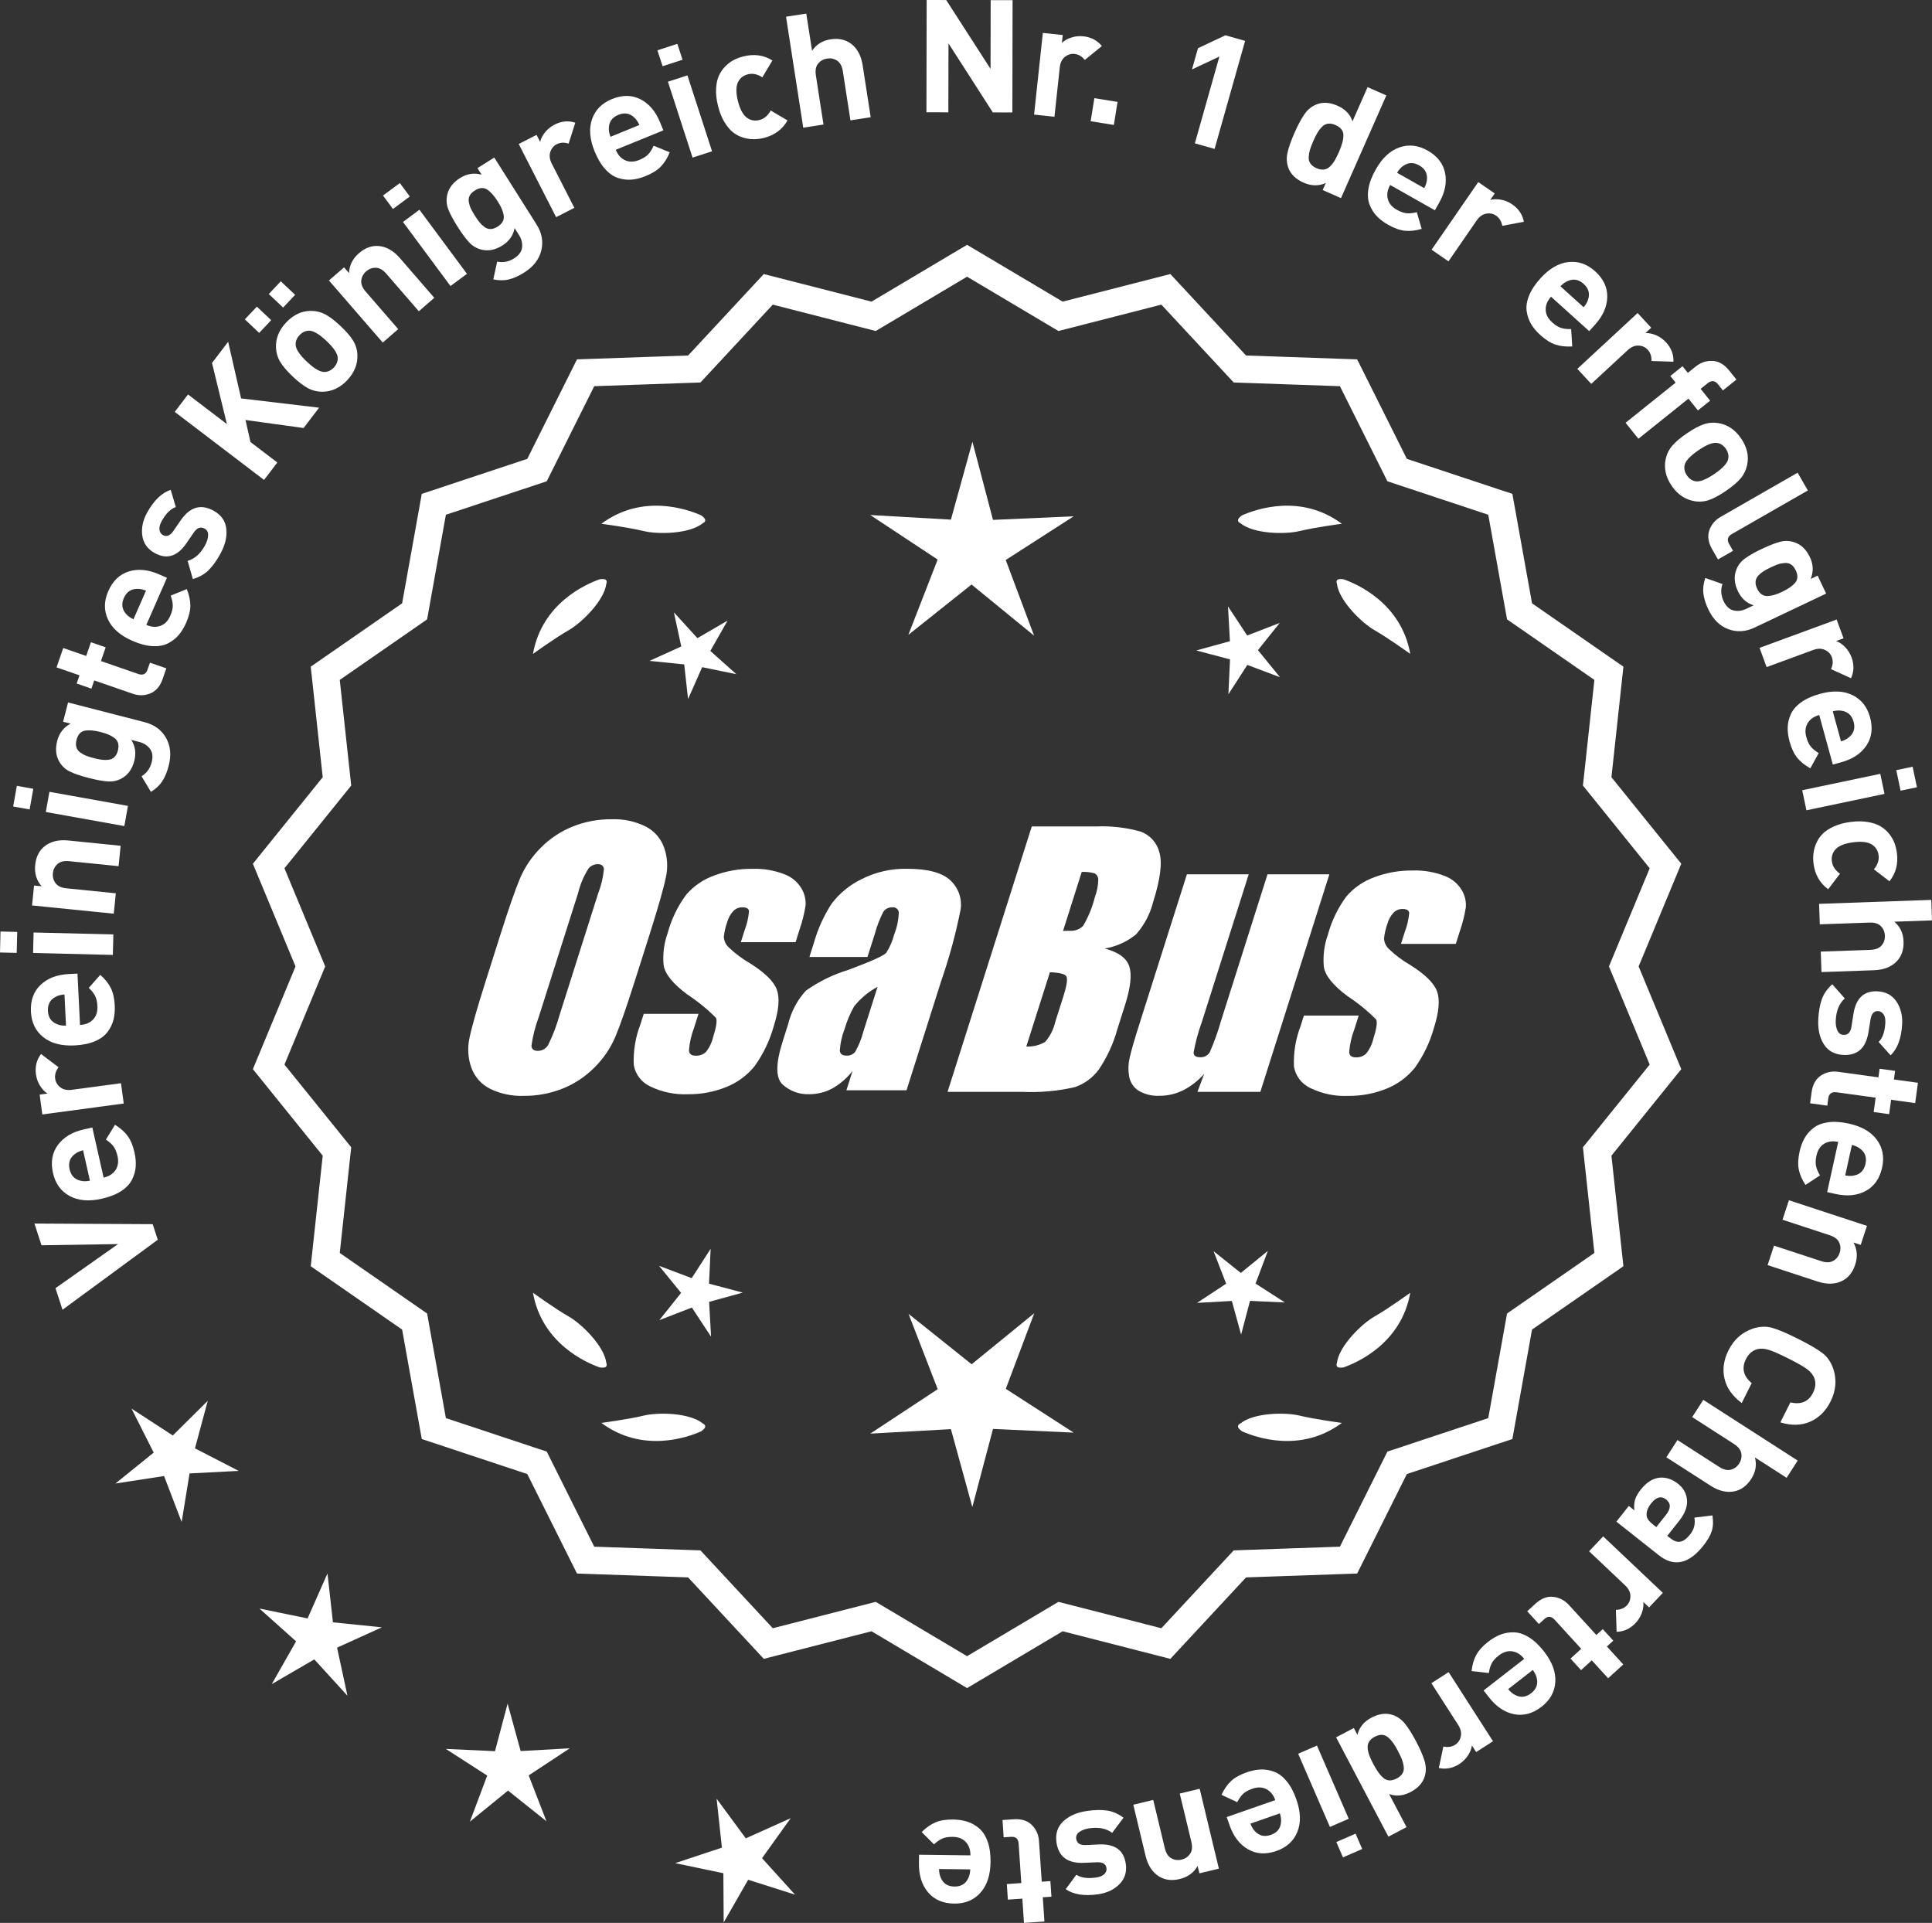 <?xml version="1.0" encoding="UTF-8"?>
<svg xmlns="http://www.w3.org/2000/svg" id="Layer_2" data-name="Layer 2" viewBox="0 0 294.094 292.664">
  <rect x="0" y="0" width="294.094" height="292.664" fill="#333333" stroke="none"/>
  <defs>
    <style>
      .cls-1 {
        stroke: #fff;
        stroke-miterlimit: 10;
        stroke-width: 1.078px;
      }

      .cls-1, .cls-2 {
        fill: #fff;
      }
    </style>
  </defs>
  <g id="Layer_1-2" data-name="Layer 1">
    <g>
      <g>
        <polygon class="cls-2" points="31.622 213.208 26.303 218.481 20.024 214.396 23.396 221.085 17.57 225.793 24.974 224.653 27.651 231.649 28.855 224.256 36.336 223.871 29.677 220.441 31.622 213.208"></polygon>
        <polygon class="cls-2" points="50.681 246.921 49.849 239.477 46.824 246.329 39.488 244.82 45.07 249.814 41.367 256.326 47.842 252.56 52.891 258.094 51.31 250.772 58.133 247.68 50.681 246.921"></polygon>
        <polygon class="cls-2" points="79.254 266.512 77.268 259.289 75.352 266.531 67.87 266.188 74.164 270.248 71.526 277.259 77.332 272.526 83.184 277.202 80.478 270.217 86.733 266.096 79.254 266.512"></polygon>
        <polygon class="cls-2" points="115.997 282.818 120.361 276.73 113.527 279.797 109.085 273.765 109.891 281.212 102.782 283.572 110.113 285.108 110.161 292.598 113.887 286.1 121.025 288.369 115.997 282.818"></polygon>
      </g>
      <path class="cls-1" d="M147.211,256.301l-14.465-8.599-16.302,4.175-11.457-12.326-16.818-.586-7.52-15.055-15.972-5.301-2.974-16.563-13.831-9.586,1.813-16.73-10.57-13.094,6.453-15.542-6.453-15.542,10.57-13.094-1.813-16.73,13.831-9.586,2.974-16.563,15.972-5.301,7.52-15.055,16.818-.586,11.457-12.326,16.302,4.175,14.465-8.599,14.465,8.599,16.302-4.175,11.457,12.326,16.818.586,7.52,15.055,15.972,5.301,2.974,16.563,13.831,9.586-1.813,16.73,10.57,13.094-6.453,15.542,6.453,15.542-10.57,13.094,1.813,16.73-13.831,9.586-2.974,16.563-15.972,5.301-7.52,15.055-16.818.586-11.457,12.326-16.302-4.175-14.465,8.599ZM133.223,244.382l13.988,8.315,13.988-8.315,15.764,4.038,11.079-11.92,16.263-.567,7.272-14.558,15.445-5.126,2.876-16.017,13.375-9.27-1.753-16.179,10.222-12.662-6.24-15.029,6.24-15.029-10.222-12.662,1.753-16.178-13.375-9.27-2.876-16.017-15.445-5.126-7.272-14.558-16.263-.567-11.079-11.92-15.764,4.038-13.988-8.316-13.988,8.316-15.764-4.038-11.079,11.92-16.263.567-7.272,14.558-15.445,5.126-2.876,16.017-13.375,9.27,1.753,16.178-10.222,12.662,6.24,15.029-6.24,15.029,10.222,12.662-1.753,16.179,13.375,9.27,2.876,16.017,15.445,5.126,7.272,14.558,16.263.567,11.079,11.92,15.764-4.038Z"></path>
      <g>
        <polygon class="cls-2" points="107.931 195.375 108.174 190.07 105.295 194.533 100.325 192.662 103.68 196.779 100.365 200.929 105.317 199.01 108.239 203.445 107.944 198.142 113.065 196.734 107.931 195.375"></polygon>
        <polygon class="cls-2" points="157.437 199.874 147.905 207.643 138.299 199.967 142.741 211.433 132.473 218.198 144.75 217.516 148.011 229.372 151.156 217.484 163.439 218.047 153.106 211.383 157.437 199.874"></polygon>
        <polygon class="cls-2" points="191.124 195.358 192.995 190.387 188.878 193.742 184.729 190.427 186.648 195.379 182.213 198.301 187.516 198.007 188.924 203.128 190.282 197.993 195.588 198.236 191.124 195.358"></polygon>
      </g>
      <g>
        <path class="cls-2" d="M188.825,216.651c-.197.099-.32.215-.359.348-.001.002-.003.003-.005.005.001 0.0.002.001.003.001-.063.227.115.505.606.846,2.043.909,8.925,3.375,15.191-1.283,0,0-4.07-.534-6.459-1.115-2.166-.527-6.98-.443-8.977,1.198Z"></path>
        <path class="cls-2" d="M203.489,207.918c0.0.002-0.0.004-0.0.007.001-0.0.002-.001.003-.001.11.208.43.288,1.022.199,2.109-.742,8.805-3.676,10.161-11.365,0,0-3.325,2.407-5.461,3.625-1.936,1.104-5.378,4.471-5.703,7.036-.075.207-.085.376-.022.5Z"></path>
      </g>
      <g>
        <path class="cls-2" d="M106.978,216.651c.197.099.32.215.359.348.001.002.003.003.005.005-.001 0-.002.001-.003.001.063.227-.115.505-.606.846-2.043.909-8.925,3.375-15.191-1.283,0,0,4.07-.534,6.459-1.115,2.166-.527,6.98-.443,8.977,1.198Z"></path>
        <path class="cls-2" d="M92.315,207.918c-0.0.002 0.0.004 0.0.007-.001-0-.002-.001-.003-.001-.11.208-.43.288-1.022.199-2.109-.742-8.805-3.676-10.161-11.365,0,0,3.325,2.407,5.461,3.625,1.936,1.104,5.378,4.471,5.703,7.036.075.207.085.376.022.5Z"></path>
      </g>
      <g>
        <path class="cls-2" d="M106.978,79.635c.197-.099.32-.215.359-.348.001-.002.003-.003.005-.005-.001-0-.002-.001-.003-.001.063-.227-.115-.505-.606-.846-2.043-.909-8.925-3.375-15.191,1.283,0,0,4.07.534,6.459,1.115,2.166.527,6.98.443,8.977-1.198Z"></path>
        <path class="cls-2" d="M92.315,88.368c-0-.002 0-.004 0-.007-.001 0-.002.001-.003.001-.11-.208-.43-.288-1.022-.199-2.109.742-8.805,3.676-10.161,11.365,0,0,3.325-2.407,5.461-3.625,1.936-1.104,5.378-4.471,5.703-7.036.075-.207.085-.376.022-.5Z"></path>
      </g>
      <g>
        <path class="cls-2" d="M188.825,79.635c-.197-.099-.32-.215-.359-.348-.001-.002-.003-.003-.005-.005.001-0.0.002-.001.003-.001-.063-.227.115-.505.606-.846,2.043-.909,8.925-3.375,15.191,1.283,0,0-4.07.534-6.459,1.115-2.166.527-6.98.443-8.977-1.198Z"></path>
        <path class="cls-2" d="M203.489,88.368c0-.002-0-.004-0-.007.001 0.0.002.001.003.001.11-.208.43-.288,1.022-.199,2.109.742,8.805,3.676,10.161,11.365,0,0-3.325-2.407-5.461-3.625-1.936-1.104-5.378-4.471-5.703-7.036-.075-.207-.085-.376-.022-.5Z"></path>
      </g>
      <g id="Group_4" data-name="Group 4">
        <g id="Group_1" data-name="Group 1">
          <path id="Path_1" data-name="Path 1" class="cls-2" d="M96.669,149.195c-1.287,4.058-2.289,6.932-3.006,8.623-.743,1.73-1.811,3.301-3.145,4.628-1.374,1.392-3.018,2.488-4.831,3.221-1.89.759-3.911,1.14-5.947,1.123-1.762.067-3.514-.296-5.104-1.059-1.333-.652-2.362-1.794-2.872-3.188-.534-1.48-.633-3.081-.285-4.615.343-1.661,1.174-4.572,2.493-8.734l2.193-6.911c1.287-4.058,2.289-6.932,3.006-8.623.743-1.73,1.811-3.301,3.145-4.628,1.374-1.392,3.018-2.488,4.831-3.221,1.89-.757,3.911-1.138,5.947-1.12,1.762-.067,3.514.296,5.104,1.059,1.332.654,2.36,1.796,2.872,3.189.534,1.48.633,3.082.285,4.616-.343,1.661-1.173,4.571-2.492,8.731l-2.194,6.909ZM91.078,135.92c.442-1.159.728-2.373.849-3.608-.025-.526-.342-.786-.951-.786-.528.006-1.028.236-1.375.634-.738,1.153-1.278,2.422-1.598,3.754l-5.99,18.863c-.521,1.405-.892,2.861-1.11,4.343,0,.552.337.824.98.824.663-.002,1.272-.367,1.586-.951.708-1.449,1.281-2.96,1.712-4.514l5.891-18.565.005.005Z"></path>
          <path id="Path_2" data-name="Path 2" class="cls-2" d="M121.105,143.402h-8.337l.571-1.795c.36-.932.588-1.91.678-2.904-.032-.406-.374-.609-1.027-.609-.511-.005-1.002.199-1.36.563-.44.48-.76,1.059-.932,1.687-.261.721-.434,1.471-.516,2.234.027.588.273,1.145.692,1.559.987.957,2.09,1.787,3.283,2.47,2.283,1.433,3.65,2.78,4.102,4.039.45,1.262.298,3.1-.469,5.516-.606,2.188-1.593,4.253-2.916,6.099-1.134,1.403-2.607,2.494-4.28,3.17-1.866.76-3.866,1.137-5.881,1.11-1.989.089-3.969-.323-5.758-1.198-1.308-.611-2.234-1.824-2.479-3.246-.096-2.11.247-4.217,1.008-6.188l.507-1.598h8.334l-.665,2.097c-.426,1.113-.691,2.281-.786,3.469.038.533.375.799.995.799.573.035,1.136-.159,1.566-.539.535-.66.914-1.431,1.11-2.258.501-1.579.646-2.568.436-2.968-1.324-1.328-2.782-2.516-4.35-3.545-2.238-1.661-3.445-3.17-3.62-4.527-.144-1.635.068-3.281.622-4.825.569-2.111,1.53-4.096,2.831-5.852,1.142-1.318,2.605-2.319,4.247-2.904,1.841-.694,3.795-1.04,5.763-1.02,1.695-.065,3.385.22,4.965.837,1.093.416,2.01,1.195,2.597,2.206.446.77.652,1.655.589,2.543-.197,1.246-.505,2.473-.919,3.665l-.603,1.927v-.013Z"></path>
          <path id="Path_3" data-name="Path 3" class="cls-2" d="M132.043,145.654h-8.832l.704-2.219c.594-2.102,1.506-4.101,2.703-5.929,1.19-1.558,2.727-2.818,4.489-3.678,2.159-1.102,4.557-1.651,6.981-1.598,3.183,0,5.391.602,6.626,1.807,1.207,1.138,1.77,2.801,1.503,4.439-.732,3.678-1.717,7.301-2.948,10.842l-5.275,16.619h-9.151l.939-2.948c-.833,1.085-1.877,1.991-3.069,2.663-1.084.587-2.299.892-3.532.888-1.495.057-2.952-.476-4.058-1.483-1.059-.989-1.059-3.155,0-6.499l.863-2.723c.457-1.89,1.387-3.633,2.701-5.066,1.961-1.384,4.13-2.445,6.425-3.145,3.5-1.3,5.432-2.171,5.795-2.614.543-.846.947-1.772,1.198-2.745.429-1.076.669-2.218.71-3.376-.029-.466-.43-.82-.895-.792-.018.001-.037.003-.055.005-.549-.041-1.079.21-1.395.66-.559,1.094-1.001,2.244-1.319,3.43l-1.105,3.462ZM133.587,150.193c-1.375.739-2.587,1.749-3.563,2.968-.617,1.087-1.105,2.242-1.452,3.442-.417,1.06-.665,2.179-.735,3.316.057.494.387.748,1.008.748.515.039,1.016-.18,1.337-.584.548-.968.966-2.005,1.243-3.082l2.162-6.809Z"></path>
        </g>
        <g id="Group_3" data-name="Group 3">
          <path id="Path_7" data-name="Path 7" class="cls-2" d="M157.05,125.788h9.778c2.286-.102,4.574.159,6.778.773,1.417.502,2.491,1.676,2.866,3.132.482,1.573.169,4.102-.939,7.589-.458,1.832-1.352,3.527-2.606,4.939-1.376,1.117-3.019,1.855-4.768,2.143,2.092.552,3.341,1.458,3.747,2.732s.191,3.227-.647,5.852l-1.186,3.747c-.599,2.16-1.543,4.209-2.797,6.068-.911,1.247-2.181,2.187-3.64,2.694-2.64.61-5.352.853-8.059.723h-11.338l12.82-40.394h-.012ZM159.821,147.972l-3.594,11.305c1.003.055,2-.187,2.866-.697.763-.878,1.295-1.933,1.548-3.069l1.198-3.766c.552-1.731.712-2.779.481-3.145-.229-.368-1.059-.571-2.505-.622l.005-.007ZM164.665,132.703l-2.847,8.985c.425-.019.755-.025.989-.025.773.074,1.538-.207,2.08-.762.796-1.36,1.394-2.827,1.775-4.356.325-.849.501-1.747.519-2.656.007-.396-.201-.766-.545-.964-.638-.177-1.299-.25-1.96-.218l-.012-.003Z"></path>
          <path id="Path_8" data-name="Path 8" class="cls-2" d="M202.359,133.074l-10.506,33.107h-9.574l1.034-2.752c-.9,1.034-1.989,1.886-3.208,2.511-1.107.552-2.327.839-3.563.837-1.145.071-2.284-.208-3.267-.799-.732-.487-1.233-1.252-1.389-2.118-.163-.914-.146-1.851.051-2.759.197-.957.742-2.86,1.649-5.7l7.089-22.332h9.409l-7.152,22.528c-.542,1.492-.956,3.028-1.236,4.59,0,.481.317.723.97.723.596.053,1.171-.237,1.483-.748.687-1.562,1.264-3.17,1.725-4.812l7.07-22.28h9.409l.005.004Z"></path>
          <path id="Path_9" data-name="Path 9" class="cls-2" d="M221.601,143.656h-8.338l.571-1.795c.36-.932.588-1.91.678-2.904-.032-.406-.374-.609-1.027-.609-.511-.004-1.001.199-1.359.563-.44.48-.76,1.059-.932,1.687-.26.721-.432,1.47-.514,2.231.027.588.273,1.145.692,1.559.986.958,2.089,1.788,3.281,2.472,2.283,1.433,3.65,2.78,4.102,4.039.45,1.262.298,3.1-.469,5.516-.606,2.188-1.593,4.253-2.916,6.099-1.134,1.403-2.607,2.494-4.28,3.17-1.866.76-3.866,1.137-5.881,1.11-1.989.089-3.969-.323-5.758-1.198-1.308-.611-2.234-1.824-2.479-3.246-.096-2.11.247-4.217,1.008-6.188l.507-1.598h8.338l-.665,2.099c-.426,1.113-.691,2.281-.786,3.469.038.533.375.799.995.799.573.035,1.136-.159,1.566-.539.535-.66.914-1.431,1.11-2.258.501-1.579.646-2.568.436-2.968-1.324-1.328-2.782-2.516-4.35-3.545-2.238-1.661-3.445-3.17-3.62-4.527-.144-1.635.068-3.281.622-4.825.569-2.111,1.53-4.096,2.831-5.852,1.142-1.318,2.605-2.319,4.247-2.904,1.841-.694,3.795-1.04,5.763-1.02,1.695-.065,3.385.22,4.965.837,1.096.414,2.016,1.194,2.606,2.206.446.77.652,1.655.589,2.543-.197,1.246-.505,2.473-.919,3.665l-.609,1.921-.007-.009Z"></path>
        </g>
      </g>
      <g>
        <path class="cls-2" d="M5.242,186.224l18.001.096.772,2.373-14.501,10.653-1.069-3.286,9.525-6.711-11.651.184-1.077-3.309Z"></path>
        <path class="cls-2" d="M14.053,171.603l1.721,7.632c.812-.183,1.415-.564,1.808-1.146.395-.581.496-1.293.306-2.136-.14-.624-.345-1.115-.614-1.473-.269-.357-.653-.701-1.155-1.031l1.386-2.256c.818.504,1.459,1.069,1.919,1.695.462.626.811,1.462,1.046,2.507.177.781.238,1.509.186,2.186-.053.676-.243,1.338-.573,1.986s-.881,1.224-1.653,1.727c-.772.502-1.751.887-2.938,1.154-1.951.439-3.585.3-4.904-.42-1.318-.72-2.159-1.883-2.521-3.491-.376-1.67-.128-3.096.745-4.276.874-1.181,2.192-1.971,3.957-2.368l1.287-.29ZM12.645,175.069c-.526.135-.943.327-1.248.576-.758.564-1.026,1.339-.804,2.322.221.982.796,1.566,1.722,1.752.383.094.841.089,1.375-.016l-1.045-4.635Z"></path>
        <path class="cls-2" d="M6.246,160.422l2.669,2.015c-.426.558-.6,1.139-.518,1.74.07.523.33.961.781,1.312.451.351,1.041.477,1.771.379l7.469-1.003.416,3.092-12.393,1.665-.406-3.021,1.189-.16c-.424-.266-.799-.663-1.129-1.192-.329-.528-.537-1.11-.622-1.744-.157-1.174.101-2.201.772-3.083Z"></path>
        <path class="cls-2" d="M11.794,148.185l.387,7.814c.832-.042,1.491-.314,1.979-.819.488-.505.71-1.188.668-2.052-.032-.639-.15-1.158-.354-1.557-.204-.397-.524-.803-.962-1.214l1.752-1.984c.721.637,1.255,1.304,1.602,1.999s.546,1.579.599,2.649c.04.8-.023,1.527-.191,2.185-.167.656-.47,1.276-.905,1.858-.436.583-1.077,1.055-1.924,1.417-.848.363-1.878.574-3.094.634-1.997.099-3.583-.318-4.758-1.254-1.177-.935-1.805-2.226-1.887-3.871-.085-1.71.403-3.072,1.467-4.086s2.498-1.565,4.304-1.655l1.318-.064ZM9.813,151.358c-.543.043-.985.16-1.329.354-.844.427-1.24,1.143-1.191,2.15.05,1.006.516,1.68,1.398,2.021.359.159.812.232,1.356.222l-.234-4.746Z"></path>
        <path class="cls-2" d="M2.621,141.841l-.078,3.19-2.543-.062.077-3.191,2.544.062ZM17.256,142.222l-.077,3.119-12.14-.297.076-3.119,12.141.297Z"></path>
        <path class="cls-2" d="M18.363,128.727l-.314,3.104-7.521-.76c-.78-.079-1.373.065-1.781.435-.406.369-.639.832-.695,1.39-.058.573.076,1.081.4,1.523.326.443.879.704,1.658.783l7.522.76-.315,3.104-12.44-1.258.308-3.032,1.146.116c-.776-.899-1.103-1.978-.976-3.235.124-1.226.589-2.167,1.395-2.825.931-.759,2.15-1.062,3.662-.908l7.953.804Z"></path>
        <path class="cls-2" d="M5.069,120.054l-.562,3.142-2.504-.448.562-3.142,2.505.448ZM19.476,122.658l-.549,3.071-11.954-2.141.55-3.071,11.953,2.141Z"></path>
        <path class="cls-2" d="M22.031,109.921c1.473.379,2.553,1.173,3.241,2.383.688,1.209.825,2.62.41,4.231-.247.961-.574,1.752-.983,2.374-.407.622-.982,1.159-1.728,1.612l-1.422-2.373c.783-.477,1.297-1.187,1.541-2.132.216-.837.129-1.516-.258-2.036-.386-.521-.928-.871-1.625-1.051l-1.231-.316c.619.936.772,2,.467,3.192-.311,1.209-.915,2.078-1.811,2.607-.663.392-1.373.568-2.132.529-.759-.037-1.757-.217-2.997-.535-1.239-.319-2.196-.644-2.872-.975-.675-.33-1.208-.827-1.599-1.489-.528-.896-.637-1.956-.322-3.181.308-1.193.988-2.067,2.038-2.623l-1.139-.293.753-2.929,11.668,3.003ZM15.305,111.411c-.976-.252-1.777-.316-2.402-.197-.626.12-1.043.583-1.25,1.389-.112.434-.121.808-.028,1.12.093.313.286.577.576.793.292.216.596.385.911.507.315.123.705.243,1.17.363.465.119.865.202,1.201.247.334.045.682.047,1.038.007.358-.04.657-.178.899-.413.243-.235.419-.569.531-1.003.111-.434.118-.812.02-1.136-.098-.322-.295-.587-.589-.795s-.597-.377-.91-.507c-.312-.131-.701-.256-1.167-.375Z"></path>
        <path class="cls-2" d="M25.319,101.721l-.557,1.61c-.388,1.119-1.015,1.854-1.881,2.206-.866.353-1.762.368-2.684.049l-5.852-2.025-.432,1.248-2.245-.777.432-1.247-3.494-1.209,1.021-2.948,3.493,1.209.722-2.087,2.246.777-.724,2.086,5.671,1.963c.712.246,1.184.028,1.418-.651l.37-1.066,2.494.863Z"></path>
        <path class="cls-2" d="M25.413,87.944l-3.139,7.166c.762.334,1.474.384,2.135.149.662-.234,1.166-.747,1.513-1.538.256-.586.382-1.104.378-1.551-.005-.447-.11-.953-.319-1.516l2.453-.995c.362.892.541,1.727.542,2.503,0,.778-.215,1.658-.645,2.64-.321.733-.704,1.355-1.146,1.869-.444.514-.989.934-1.64,1.26-.65.327-1.435.464-2.355.41-.919-.054-1.936-.324-3.05-.812-1.832-.803-3.065-1.885-3.701-3.246-.635-1.361-.621-2.797.04-4.306.686-1.568,1.731-2.569,3.136-3.003,1.403-.433,2.934-.286,4.589.439l1.21.529ZM22.224,89.901c-.504-.204-.953-.296-1.347-.275-.945.005-1.62.469-2.024,1.393-.405.923-.289,1.733.349,2.433.253.302.625.57,1.115.803l1.907-4.353Z"></path>
        <path class="cls-2" d="M32.516,77.73c1.162.645,1.807,1.568,1.935,2.773s-.185,2.486-.938,3.844c-.559,1.008-1.144,1.817-1.757,2.429s-1.413,1.064-2.4,1.358l-.795-2.772c1.058-.292,1.939-1.074,2.646-2.348.294-.532.451-1.039.473-1.521.021-.482-.158-.829-.537-1.038-.602-.334-1.149-.135-1.647.596l-1.145,1.67c-1.374,1.983-2.978,2.466-4.81,1.45-1.092-.605-1.719-1.487-1.881-2.647s.082-2.328.734-3.503c1.031-1.861,2.23-3.018,3.596-3.468l.77,2.622c-.792.273-1.507.985-2.143,2.133-.287.518-.399.962-.341,1.333.06.372.235.639.529.802.546.303,1.07.099,1.573-.61l1.121-1.628c1.413-2.053,3.085-2.544,5.016-1.474Z"></path>
        <path class="cls-2" d="M48.572,62.052l-2.356,3.093-8.848-1.22.763,3.355,4.084,3.113-2.021,2.653-13.593-10.356,2.021-2.653,5.919,4.509-2.268-9.301,2.459-3.226,1.969,8.621,11.87,1.411Z"></path>
        <path class="cls-2" d="M41.282,48.73l-1.83,1.937-2.18-2.061,1.828-1.937,2.182,2.061ZM44.925,44.874l-1.83,1.937-2.182-2.06,1.829-1.937,2.183,2.06ZM51.833,49.617c.873.824,1.51,1.564,1.914,2.221.403.656.623,1.374.656,2.154.063,1.425-.455,2.718-1.553,3.881-1.088,1.151-2.345,1.737-3.771,1.755-.793,0-1.528-.183-2.206-.549-.678-.365-1.447-.954-2.309-1.768-.86-.812-1.489-1.544-1.887-2.195-.398-.65-.62-1.371-.665-2.162-.063-1.425.449-2.713,1.537-3.864,1.12-1.187,2.382-1.776,3.786-1.772.792.001,1.523.181,2.196.541.673.359,1.438.946,2.3,1.759ZM49.69,51.886c-1.128-1.065-2.025-1.583-2.692-1.553-.52.015-.989.243-1.407.685-.406.431-.602.906-.586,1.426.007.668.576,1.534,1.703,2.601,1.141,1.076,2.043,1.6,2.711,1.569.52-.015.983-.237,1.39-.668.417-.442.618-.923.604-1.443-.008-.668-.583-1.539-1.723-2.616Z"></path>
        <path class="cls-2" d="M66.112,45.33l-2.357,2.043-4.951-5.713c-.514-.592-1.045-.894-1.594-.905-.549-.011-1.036.168-1.46.534-.435.377-.686.839-.753,1.384-.067.546.155,1.114.669,1.707l4.951,5.713-2.357,2.043-8.189-9.449,2.304-1.996.754.871c.051-1.188.554-2.195,1.509-3.023.932-.807,1.916-1.173,2.954-1.099,1.196.086,2.293.702,3.287,1.852l5.234,6.039Z"></path>
        <path class="cls-2" d="M62.38,29.903l-2.563,1.901-1.516-2.044,2.564-1.9,1.515,2.043ZM71.081,41.678l-2.507,1.858-7.232-9.755,2.506-1.858,7.233,9.755Z"></path>
        <path class="cls-2" d="M81.673,34.16c.812,1.285,1.053,2.604.726,3.956-.329,1.354-1.196,2.474-2.604,3.362-.838.53-1.619.882-2.343,1.055-.723.173-1.511.169-2.363-.012l.593-2.702c.896.19,1.757.025,2.582-.496.73-.461,1.134-1.014,1.209-1.658.075-.644-.078-1.27-.462-1.879l-.682-1.075c-.19,1.105-.807,1.986-1.848,2.645-1.056.667-2.091.886-3.106.656-.749-.169-1.388-.528-1.913-1.076-.526-.548-1.131-1.362-1.816-2.444-.683-1.082-1.156-1.975-1.421-2.679-.266-.703-.312-1.431-.143-2.181.229-1.015.877-1.86,1.946-2.536,1.042-.657,2.135-.828,3.282-.512l-.629-.994,2.557-1.615,6.435,10.186ZM75.753,30.633c-.537-.853-1.075-1.449-1.613-1.791s-1.158-.29-1.861.154c-.378.239-.642.505-.788.796-.147.292-.188.616-.124.973s.169.688.315.993c.146.306.347.661.603,1.066.257.406.491.74.705,1.003.213.263.463.502.752.718.286.216.6.321.937.315.338-.004.696-.127,1.074-.366s.644-.51.792-.812c.15-.303.189-.63.118-.982s-.177-.684-.315-.993c-.138-.31-.337-.668-.594-1.073Z"></path>
        <path class="cls-2" d="M87.574,18.673l-1.014,3.186c-.668-.215-1.271-.186-1.812.092-.471.24-.796.631-.979,1.173-.181.542-.104,1.141.231,1.796l3.429,6.711-2.777,1.419-5.69-11.134,2.714-1.387.546,1.068c.109-.487.36-.975.749-1.461.39-.486.869-.876,1.439-1.167,1.055-.539,2.108-.637,3.164-.296Z"></path>
        <path class="cls-2" d="M100.977,19.842l-7.244,2.956c.313.771.79,1.302,1.428,1.595.639.293,1.357.275,2.157-.051.592-.242,1.043-.525,1.351-.85.31-.324.584-.761.827-1.31l2.453.995c-.361.891-.813,1.615-1.354,2.173-.542.559-1.309,1.039-2.302,1.444-.74.303-1.448.483-2.123.543-.677.06-1.361-.02-2.055-.237-.694-.218-1.352-.667-1.975-1.346-.622-.679-1.165-1.581-1.623-2.707-.756-1.852-.888-3.487-.396-4.906.493-1.42,1.502-2.44,3.027-3.063,1.585-.646,3.032-.637,4.34.03,1.311.667,2.307,1.837,2.989,3.511l.499,1.223ZM97.324,19.024c-.221-.497-.478-.876-.774-1.135-.682-.655-1.489-.792-2.423-.411-.933.381-1.414,1.044-1.443,1.988-.03.393.051.844.242,1.354l4.398-1.796Z"></path>
        <path class="cls-2" d="M103.895,9.091l-3.036.986-.785-2.42,3.036-.985.785,2.419ZM108.39,23.024l-2.967.963-3.749-11.552,2.968-.963,3.748,11.552Z"></path>
        <path class="cls-2" d="M119.876,18.329c-.778,1.367-1.974,2.254-3.587,2.66-.513.129-1.023.195-1.534.2-.51.005-1.046-.074-1.606-.238s-1.078-.43-1.55-.798c-.473-.367-.914-.892-1.324-1.572-.411-.68-.735-1.494-.973-2.44-.239-.946-.338-1.816-.299-2.61.039-.793.181-1.46.425-2,.243-.539.573-1.019.985-1.437.415-.417.85-.741,1.303-.971.454-.229.937-.409,1.449-.538,1.629-.41,3.101-.203,4.413.621l-1.532,2.563c-.75-.487-1.482-.642-2.195-.462-.714.18-1.222.588-1.523,1.225-.309.672-.309,1.621-.001,2.847.313,1.241.765,2.085,1.354,2.53.567.418,1.208.537,1.922.357s1.286-.662,1.715-1.447l2.559,1.51Z"></path>
        <path class="cls-2" d="M132.541,17.839l-3.083.478-1.159-7.471c-.12-.774-.411-1.312-.869-1.613-.46-.302-.967-.409-1.521-.323-.568.088-1.026.346-1.373.771-.347.427-.46,1.027-.34,1.802l1.159,7.471-3.083.479-2.62-16.887,3.083-.478.88,5.668c.642-.975,1.58-1.557,2.812-1.748,1.218-.188,2.246.024,3.087.639.967.708,1.567,1.812,1.802,3.314l1.225,7.898Z"></path>
        <path class="cls-2" d="M154.106,17.113l-2.977-.006-6.747-10.501-.021,10.488-3.336-.007.033-17.088,2.976.006,6.748,10.478.02-10.464,3.336.007-.032,17.087Z"></path>
        <path class="cls-2" d="M167.727,7.012l-2.594,2.111c-.438-.546-.962-.852-1.565-.916-.525-.057-1.012.093-1.461.446-.448.354-.712.897-.79,1.629l-.806,7.493-3.102-.333,1.336-12.433,3.029.325-.127,1.193c.358-.348.835-.618,1.426-.812.593-.193,1.207-.257,1.843-.188,1.178.127,2.114.622,2.811,1.484Z"></path>
        <path class="cls-2" d="M169.553,19.018l-3.531-.567.563-3.507,3.53.567-.562,3.507Z"></path>
        <path class="cls-2" d="M184.889,22.664l-3.003-.849,3.733-13.21-4.172,1.963.914-3.233,4.172-1.963,3.002.849-4.646,16.443Z"></path>
        <path class="cls-2" d="M204.129,30.155l-2.789-1.23.476-1.076c-1.072.488-2.194.474-3.365-.043-1.2-.53-1.978-1.284-2.333-2.264-.271-.732-.312-1.511-.123-2.336.19-.826.547-1.832,1.07-3.018.518-1.171,1.017-2.104,1.5-2.801.482-.696,1.085-1.191,1.81-1.483.963-.397,2.035-.334,3.222.189,1.171.517,1.933,1.308,2.284,2.373l2.298-5.203,2.854,1.26-6.903,15.632ZM203.806,23.165c.471-1.068.702-1.938.691-2.606-.01-.67-.411-1.179-1.202-1.527-.409-.182-.785-.251-1.127-.21-.342.042-.646.196-.913.463-.267.268-.498.563-.693.888s-.41.75-.643,1.277c-.232.526-.403.972-.511,1.335-.108.363-.173.737-.193,1.121-.021.385.067.717.269.998.199.28.503.511.913.692.41.181.785.251,1.128.209.342-.042.649-.194.924-.458s.513-.565.715-.904c.201-.34.415-.765.643-1.277Z"></path>
        <path class="cls-2" d="M218.425,32.007l-6.811-3.852c-.409.725-.532,1.428-.365,2.109.166.683.625,1.236,1.376,1.661.558.315,1.06.493,1.505.533.445.041.959-.014,1.54-.163l.74,2.542c-.924.269-1.771.362-2.545.284-.772-.079-1.627-.383-2.559-.91-.697-.394-1.278-.837-1.743-1.33-.468-.492-.829-1.079-1.088-1.759s-.315-1.474-.169-2.384c.146-.909.52-1.894,1.117-2.952.984-1.74,2.186-2.858,3.604-3.352,1.42-.494,2.845-.335,4.28.476,1.491.843,2.379,1.984,2.668,3.425.288,1.44-.012,2.947-.901,4.521l-.65,1.149ZM216.802,28.635c.254-.481.391-.919.411-1.312.091-.941-.303-1.659-1.181-2.155s-1.694-.463-2.455.101c-.326.22-.631.562-.911,1.027l4.136,2.339Z"></path>
        <path class="cls-2" d="M231.964,33.754l-3.285.62c-.127-.689-.441-1.207-.941-1.553-.435-.299-.934-.4-1.496-.303-.563.098-1.053.449-1.472,1.055l-4.278,6.204-2.568-1.771,7.099-10.293,2.51,1.73-.682.987c.481-.134,1.028-.146,1.642-.033.612.111,1.184.349,1.709.713.975.672,1.562,1.553,1.764,2.644Z"></path>
        <path class="cls-2" d="M241.913,50.402l-5.809-5.242c-.557.618-.829,1.277-.815,1.979.013.701.341,1.342.981,1.921.476.429.926.712,1.353.848.426.138.938.196,1.538.177l.17,2.643c-.96.061-1.809-.033-2.547-.278-.737-.245-1.504-.728-2.301-1.445-.594-.536-1.063-1.095-1.411-1.678-.347-.583-.572-1.233-.677-1.953-.105-.72.013-1.508.354-2.363.341-.856.92-1.735,1.734-2.638,1.34-1.485,2.755-2.313,4.248-2.486,1.492-.173,2.85.293,4.073,1.397,1.271,1.146,1.891,2.454,1.858,3.923s-.655,2.875-1.866,4.217l-.885.979ZM241.063,46.759c.353-.414.582-.812.687-1.19.295-.899.067-1.687-.681-2.361-.749-.676-1.555-.821-2.419-.437-.367.143-.738.411-1.114.805l3.527,3.184Z"></path>
        <path class="cls-2" d="M254.736,55.054l-3.342-.111c.026-.701-.165-1.275-.579-1.721-.358-.388-.822-.595-1.395-.623-.57-.027-1.126.209-1.665.709l-5.529,5.121-2.12-2.289,9.174-8.496,2.071,2.236-.88.814c.498-.025,1.036.083,1.609.325.572.243,1.077.599,1.513,1.068.804.869,1.186,1.857,1.143,2.966Z"></path>
        <path class="cls-2" d="M258.463,62.47l-1.441-1.798-7.621,6.108-1.952-2.435,7.622-6.108-.811-1.012,1.854-1.485.811,1.011,1.217-.976c.761-.61,1.611-.892,2.551-.846.94.047,1.78.532,2.521,1.456l1.109,1.386-2.059,1.651-.766-.955c-.451-.562-.97-.607-1.557-.138l-1.066.855,1.44,1.798-1.854,1.486Z"></path>
        <path class="cls-2" d="M262.744,74.701c-.992.677-1.851,1.142-2.577,1.396-.728.254-1.476.314-2.245.181-1.405-.242-2.559-1.024-3.461-2.346-.893-1.309-1.196-2.66-.909-4.057.169-.774.505-1.454,1.007-2.038.502-.585,1.24-1.211,2.219-1.878.979-.668,1.828-1.127,2.548-1.376.721-.25,1.472-.312,2.255-.188,1.405.241,2.554,1.017,3.447,2.325.92,1.348,1.227,2.707.922,4.077-.169.774-.5,1.451-.995,2.031s-1.231,1.204-2.21,1.871ZM260.985,72.124c1.281-.874,1.979-1.641,2.092-2.299.097-.512-.026-1.019-.369-1.521-.334-.489-.757-.782-1.268-.878-.655-.135-1.623.235-2.903,1.109-1.296.885-2,1.655-2.112,2.313-.097.511.022,1.011.355,1.5.344.503.77.802,1.281.898.654.135,1.629-.239,2.924-1.124Z"></path>
        <path class="cls-2" d="M261.516,85.15l-.884-1.54c-.597-1.041-.743-2.004-.438-2.889.304-.885.879-1.569,1.727-2.055l11.721-6.722,1.552,2.706-11.555,6.626c-.651.374-.796.881-.429,1.52l.598,1.04-2.291,1.313Z"></path>
        <path class="cls-2" d="M267.096,95.513c-1.373.651-2.711.732-4.015.245-1.303-.489-2.311-1.484-3.024-2.987-.426-.896-.681-1.714-.767-2.453-.085-.739.014-1.521.296-2.345l2.611.912c-.297.867-.236,1.741.182,2.623.371.78.871,1.247,1.502,1.399.63.152,1.271.074,1.921-.234l1.148-.545c-1.073-.323-1.874-1.041-2.402-2.153-.535-1.128-.629-2.182-.279-3.162.258-.725.69-1.315,1.298-1.771s1.488-.959,2.645-1.508,2.099-.912,2.83-1.091c.73-.178,1.457-.138,2.183.12.979.35,1.741,1.095,2.283,2.237.528,1.112.566,2.219.114,3.319l1.062-.504,1.297,2.731-10.885,5.166ZM271.309,90.06c.91-.433,1.568-.895,1.972-1.387.403-.493.427-1.115.071-1.867-.192-.404-.425-.697-.696-.879-.271-.181-.589-.261-.95-.239s-.704.086-1.024.193c-.321.108-.697.265-1.131.471-.435.206-.795.399-1.081.579-.286.181-.553.4-.803.66-.248.26-.391.558-.426.893-.036.336.043.706.234,1.111.192.404.431.699.712.884.283.185.603.263.961.234.359-.028.7-.093,1.024-.193.325-.101.703-.254,1.137-.46Z"></path>
        <path class="cls-2" d="M281.765,103.23l-3.041-1.388c.294-.637.336-1.24.127-1.812-.183-.495-.531-.865-1.049-1.11-.516-.245-1.119-.24-1.811.014l-7.072,2.601-1.077-2.928,11.736-4.315,1.052,2.86-1.126.414c.471.168.924.475,1.36.919.436.445.765.968.985,1.568.409,1.111.38,2.17-.085,3.177Z"></path>
        <path class="cls-2" d="M278.999,116.367l-2.073-7.544c-.803.221-1.387.63-1.752,1.229-.368.599-.437,1.314-.207,2.147.17.617.396,1.099.682,1.442.285.345.686.671,1.203.977l-1.279,2.318c-.843-.466-1.508-1.001-1.998-1.604-.489-.604-.876-1.423-1.159-2.456-.213-.771-.309-1.496-.288-2.174.022-.678.182-1.349.481-2.012.299-.662.822-1.263,1.571-1.8.748-.538,1.708-.968,2.88-1.29,1.929-.53,3.568-.467,4.919.191,1.351.657,2.244,1.78,2.682,3.37.453,1.65.271,3.086-.547,4.307-.817,1.22-2.098,2.07-3.842,2.549l-1.272.35ZM280.244,112.84c.521-.16.927-.371,1.22-.635.731-.599.964-1.385.696-2.356-.267-.972-.867-1.528-1.804-1.67-.385-.076-.843-.051-1.37.078l1.258,4.583Z"></path>
        <path class="cls-2" d="M274.979,123.328l-.642-3.053,11.885-2.497.642,3.053-11.885,2.497ZM289.312,120.342l-.656-3.124,2.488-.523.656,3.124-2.488.523Z"></path>
        <path class="cls-2" d="M278.285,135.345c-1.266-.934-2.006-2.225-2.221-3.875-.068-.523-.074-1.039-.019-1.546.055-.507.195-1.03.425-1.567.229-.538.555-1.021.975-1.445.421-.426.994-.803,1.717-1.131.724-.328,1.57-.555,2.538-.68.968-.126,1.844-.122,2.627.01.784.133,1.429.352,1.936.657.508.305.945.688,1.312,1.148.365.461.637.93.812,1.407s.297.979.364,1.502c.216,1.666-.162,3.103-1.136,4.31l-2.364-1.823c.57-.688.81-1.396.715-2.125-.093-.73-.439-1.282-1.036-1.656-.632-.387-1.574-.498-2.827-.336-1.27.165-2.16.514-2.672,1.049-.481.514-.675,1.136-.58,1.866.095.729.506,1.354,1.235,1.872l-1.8,2.363Z"></path>
        <path class="cls-2" d="M277.271,147.952l-.109-3.118,7.555-.266c.784-.027,1.352-.251,1.706-.673.354-.42.521-.91.501-1.47-.021-.576-.223-1.062-.604-1.456-.383-.395-.965-.578-1.749-.551l-7.556.266-.109-3.118,17.077-.601.11,3.118-5.733.202c.892.753,1.359,1.753,1.402,3,.044,1.231-.29,2.228-.999,2.989-.818.877-1.986,1.343-3.505,1.396l-7.987.281Z"></path>
        <path class="cls-2" d="M280.535,160.558c-1.325-.081-2.306-.639-2.938-1.672-.634-1.033-.903-2.324-.808-3.873.069-1.149.252-2.133.542-2.947.29-.816.818-1.569,1.582-2.26l1.91,2.162c-.83.718-1.289,1.804-1.378,3.257-.038.607.037,1.133.227,1.577.188.444.5.68.931.707.686.042,1.097-.374,1.23-1.247l.315-2c.389-2.381,1.627-3.507,3.719-3.378,1.246.076,2.19.604,2.836,1.581.646.978.927,2.137.845,3.479-.131,2.124-.717,3.683-1.755,4.677l-1.822-2.035c.598-.589.936-1.538,1.017-2.848.036-.591-.053-1.041-.266-1.351s-.488-.475-.823-.495c-.622-.039-1.008.37-1.157,1.227l-.313,1.953c-.392,2.46-1.689,3.622-3.893,3.486Z"></path>
        <path class="cls-2" d="M275.537,167.921l.232-1.688c.162-1.174.633-2.018,1.414-2.531.781-.515,1.655-.705,2.622-.572l6.135.843.18-1.308,2.353.323-.179,1.308,3.661.504-.424,3.091-3.662-.503-.301,2.187-2.354-.323.301-2.188-5.943-.816c-.746-.103-1.167.203-1.266.916l-.153,1.117-2.616-.359Z"></path>
        <path class="cls-2" d="M278.134,181.442l1.683-7.641c-.812-.18-1.521-.09-2.125.27-.603.358-.997.96-1.183,1.804-.138.624-.161,1.156-.069,1.595.092.438.295.912.608,1.424l-2.212,1.454c-.527-.805-.867-1.588-1.02-2.35-.151-.763-.111-1.668.119-2.714.172-.782.426-1.468.761-2.058.333-.589.788-1.108,1.361-1.555.574-.448,1.317-.734,2.229-.861s1.963-.06,3.15.202c1.953.43,3.374,1.251,4.263,2.462.888,1.212,1.154,2.622.8,4.231-.367,1.672-1.198,2.857-2.49,3.556s-2.822.854-4.587.464l-1.289-.283ZM280.88,178.901c.535.102.993.104,1.374.008.927-.189,1.498-.776,1.716-1.761.216-.984-.057-1.757-.818-2.317-.305-.248-.722-.438-1.25-.57l-1.021,4.641Z"></path>
        <path class="cls-2" d="M269.068,192.551l.974-2.964,7.183,2.358c.744.245,1.355.23,1.833-.042.477-.272.802-.676.977-1.207.18-.548.159-1.072-.063-1.574-.223-.503-.706-.877-1.45-1.121l-7.184-2.359.975-2.964,11.88,3.901-.951,2.896-1.096-.359c.567,1.044.653,2.167.258,3.368-.384,1.171-1.041,1.99-1.97,2.46-1.069.541-2.326.574-3.771.101l-7.593-2.494Z"></path>
        <path class="cls-2" d="M265.132,213.54c-1.422-1.055-2.297-2.29-2.624-3.707-.326-1.418-.124-2.855.608-4.314.818-1.63,2.04-2.727,3.666-3.289,1.052-.349,2.038-.396,2.957-.14.918.255,2.244.817,3.974,1.686,1.729.869,2.972,1.596,3.727,2.18.753.584,1.306,1.402,1.653,2.455.52,1.64.371,3.274-.446,4.904-.733,1.459-1.765,2.48-3.098,3.065-1.332.584-2.845.621-4.54.11l1.529-3.046c1.616.382,2.767-.106,3.447-1.465.409-.814.464-1.584.165-2.308-.186-.451-.533-.872-1.045-1.263-.511-.391-1.474-.941-2.889-1.652-1.417-.71-2.434-1.154-3.053-1.33-.618-.176-1.164-.204-1.636-.083-.759.191-1.343.695-1.752,1.511-.69,1.373-.398,2.593.874,3.661l-1.519,3.024Z"></path>
        <path class="cls-2" d="M253.657,221.8l1.688-2.624,6.358,4.089c.659.424,1.254.563,1.784.42.53-.145.947-.452,1.25-.924.312-.484.423-.998.333-1.539-.089-.543-.463-1.025-1.121-1.45l-6.359-4.088,1.688-2.624,14.374,9.24-1.688,2.625-4.825-3.103c.303,1.127.117,2.216-.558,3.265-.667,1.037-1.508,1.665-2.526,1.887-1.171.254-2.396-.029-3.675-.852l-6.723-4.322Z"></path>
        <path class="cls-2" d="M246.05,231.594l1.893-2.39.847.671c-.07-.607-.037-1.146.102-1.618.14-.472.428-.983.864-1.535.864-1.092,1.813-1.697,2.847-1.817.992-.093,1.939.22,2.843.935.827.655,1.279,1.482,1.356,2.481.075.999-.323,2.051-1.198,3.155l-1.803,2.276.489.388c.54.427,1.046.593,1.519.498.474-.095.964-.462,1.469-1.102.607-.766.821-1.616.645-2.553l2.745-.336c.15.895.118,1.681-.093,2.36-.211.679-.645,1.433-1.301,2.261-2.205,2.785-4.462,3.264-6.769,1.436l-6.454-5.11ZM251.6,232.009l.527.417,1.474-1.862c.766-.967.771-1.747.018-2.344-.739-.586-1.501-.383-2.286.607-.507.641-.732,1.247-.678,1.821.015.42.329.873.945,1.36Z"></path>
        <path class="cls-2" d="M246.085,248.366l-.109-3.342c.701-.02,1.262-.25,1.68-.691.363-.383.539-.861.53-1.432-.011-.571-.283-1.11-.817-1.616l-5.474-5.181,2.146-2.266,9.081,8.596-2.095,2.214-.872-.825c.059.496-.014,1.039-.218,1.627-.206.588-.527,1.115-.968,1.58-.813.859-1.774,1.305-2.884,1.336Z"></path>
        <path class="cls-2" d="M232.477,245.234l1.258-1.15c.873-.799,1.774-1.146,2.704-1.042.931.104,1.724.516,2.382,1.236l4.179,4.569.975-.891,1.604,1.753-.975.892,2.494,2.728-2.302,2.105-2.495-2.729-1.63,1.49-1.603-1.754,1.63-1.489-4.049-4.429c-.509-.555-1.027-.589-1.56-.104l-.832.762-1.78-1.948Z"></path>
        <path class="cls-2" d="M225.841,257.287l6.177-4.804c-.511-.656-1.114-1.039-1.806-1.148-.694-.11-1.382.101-2.063.631-.505.393-.862.787-1.072,1.184-.208.395-.356.89-.441,1.483l-2.631-.295c.107-.956.347-1.775.717-2.458.372-.684.979-1.354,1.825-2.013.632-.491,1.265-.856,1.899-1.097.633-.24,1.315-.349,2.041-.326.728.022,1.482.276,2.266.762s1.548,1.209,2.294,2.168c1.229,1.579,1.798,3.118,1.706,4.617-.09,1.5-.786,2.756-2.087,3.768-1.352,1.051-2.748,1.432-4.188,1.144-1.44-.288-2.717-1.146-3.826-2.573l-.811-1.042ZM229.578,257.087c.347.42.696.715,1.051.885.834.446,1.649.359,2.444-.26.796-.618,1.08-1.387.853-2.305-.077-.386-.276-.799-.597-1.237l-3.751,2.917Z"></path>
        <path class="cls-2" d="M219.02,269.094l.695-3.27c.686.148,1.283.06,1.796-.27.444-.285.729-.706.856-1.264.127-.557-.008-1.146-.406-1.764l-4.072-6.341,2.625-1.687,6.757,10.521-2.564,1.647-.647-1.01c-.062.496-.263,1.005-.603,1.528-.34.521-.778.956-1.316,1.302-.997.64-2.037.842-3.12.605Z"></path>
        <path class="cls-2" d="M203.384,264.424l2.696-1.42.548,1.04c.284-1.145.992-2.014,2.124-2.61,1.161-.611,2.235-.752,3.224-.422.741.241,1.378.693,1.906,1.355.53.661,1.097,1.565,1.7,2.712.597,1.133,1.017,2.104,1.264,2.915.246.811.259,1.591.038,2.34-.286,1.001-1.003,1.803-2.149,2.407-1.133.596-2.226.701-3.279.315l2.65,5.033-2.76,1.453-7.962-15.119ZM209.062,268.513c.544,1.033,1.082,1.753,1.613,2.161.531.407,1.179.41,1.942.008.397-.209.685-.46.865-.754s.247-.628.204-1.003c-.044-.375-.133-.74-.264-1.095-.134-.355-.334-.787-.603-1.297s-.512-.92-.729-1.23c-.219-.31-.472-.593-.759-.848-.288-.256-.604-.392-.948-.409-.344-.019-.714.077-1.111.286-.396.208-.684.459-.864.753-.179.294-.252.63-.214,1.009.036.378.124.752.265,1.122.141.368.341.801.602,1.297Z"></path>
        <path class="cls-2" d="M197.609,266.919l2.862-1.242,4.836,11.14-2.863,1.243-4.835-11.141ZM203.418,280.358l2.928-1.271,1.013,2.334-2.929,1.271-1.012-2.333Z"></path>
        <path class="cls-2" d="M186.734,276.556l7.388-2.577c-.274-.785-.722-1.341-1.343-1.666-.622-.325-1.342-.346-2.157-.062-.604.211-1.068.471-1.394.779-.325.308-.622.729-.893,1.264l-2.399-1.12c.408-.871.896-1.571,1.465-2.1.57-.529,1.361-.971,2.373-1.323.757-.264,1.473-.408,2.15-.433.677-.024,1.356.09,2.039.344.681.254,1.315.735,1.902,1.446.587.71,1.08,1.639,1.48,2.787.659,1.889.705,3.529.14,4.921-.563,1.392-1.624,2.358-3.181,2.901-1.617.564-3.062.479-4.334-.254-1.272-.734-2.206-1.955-2.803-3.662l-.435-1.246ZM190.339,277.561c.194.508.434.899.715,1.174.646.689,1.446.868,2.398.536.951-.332,1.467-.969,1.544-1.911.052-.391-.006-.846-.17-1.364l-4.487,1.565Z"></path>
        <path class="cls-2" d="M172.513,274.679l3.034-.729,1.766,7.351c.183.762.517,1.274.999,1.537.482.262.997.328,1.542.197.56-.135.995-.429,1.306-.882s.374-1.061.191-1.823l-1.767-7.351,3.033-.729,2.922,12.157-2.964.713-.27-1.12c-.591,1.03-1.501,1.693-2.73,1.988-1.198.288-2.24.16-3.128-.383-1.023-.627-1.713-1.68-2.067-3.157l-1.867-7.771Z"></path>
        <path class="cls-2" d="M160.82,280.411c-.186-1.315.162-2.387,1.046-3.216.884-.828,2.095-1.353,3.632-1.57,1.14-.162,2.14-.184,2.997-.062.856.12,1.701.485,2.531,1.095l-1.732,2.307c-.871-.668-2.027-.899-3.469-.695-.602.086-1.102.266-1.499.541-.397.274-.564.626-.504,1.054.097.681.586.999,1.469.954l2.022-.094c2.409-.1,3.762.888,4.058,2.963.175,1.235-.15,2.268-.978,3.096-.828.829-1.907,1.338-3.237,1.527-2.106.3-3.752.04-4.935-.777l1.627-2.194c.697.466,1.694.607,2.993.423.587-.084,1.009-.262,1.27-.532.261-.271.367-.573.32-.906-.089-.617-.566-.913-1.436-.887l-1.976.087c-2.489.111-3.889-.926-4.2-3.111Z"></path>
        <path class="cls-2" d="M152.604,277.008l1.7-.114c1.183-.08,2.104.211,2.766.872.661.661,1.025,1.479,1.091,2.452l.415,6.178,1.317-.088.159,2.37-1.315.089.247,3.688-3.113.21-.248-3.688-2.202.147-.16-2.37,2.204-.148-.403-5.986c-.051-.751-.436-1.102-1.154-1.053l-1.126.075-.177-2.634Z"></path>
        <path class="cls-2" d="M139.898,282.291l7.823.098c.011-.832-.222-1.507-.694-2.024-.474-.519-1.143-.782-2.006-.793-.641-.008-1.166.077-1.576.256s-.834.474-1.271.885l-1.873-1.872c.681-.68,1.38-1.171,2.095-1.474.717-.303,1.61-.448,2.682-.435.801.01,1.523.119,2.169.327s1.245.547,1.799,1.019c.555.471.986,1.141,1.295,2.009.309.867.456,1.909.441,3.125-.026,2-.541,3.558-1.547,4.673-1.006,1.116-2.333,1.663-3.98,1.643-1.712-.021-3.041-.594-3.987-1.718s-1.407-2.59-1.385-4.397l.017-1.32ZM142.943,284.466c.01.543.1.993.271,1.347.372.869,1.063,1.31,2.07,1.322,1.009.013,1.71-.41,2.105-1.27.181-.351.282-.797.304-1.341l-4.751-.059Z"></path>
      </g>
      <g>
        <polygon class="cls-2" points="191.487 98.955 194.802 94.806 189.85 96.725 186.928 92.29 187.223 97.593 182.102 99.001 187.236 100.359 186.993 105.665 189.872 101.202 194.843 103.072 191.487 98.955"></polygon>
        <polygon class="cls-2" points="110.755 94.456 106.164 97.126 102.584 93.203 103.705 98.394 98.867 100.586 104.151 101.125 104.74 106.403 106.885 101.544 112.088 102.614 108.129 99.073 110.755 94.456"></polygon>
        <polygon class="cls-2" points="151.155 79.128 148.027 67.236 144.75 79.087 132.473 78.387 142.732 85.167 138.272 96.626 147.89 88.965 157.41 96.747 153.096 85.232 163.439 78.583 151.155 79.128"></polygon>
      </g>
    </g>
  </g>
</svg>
